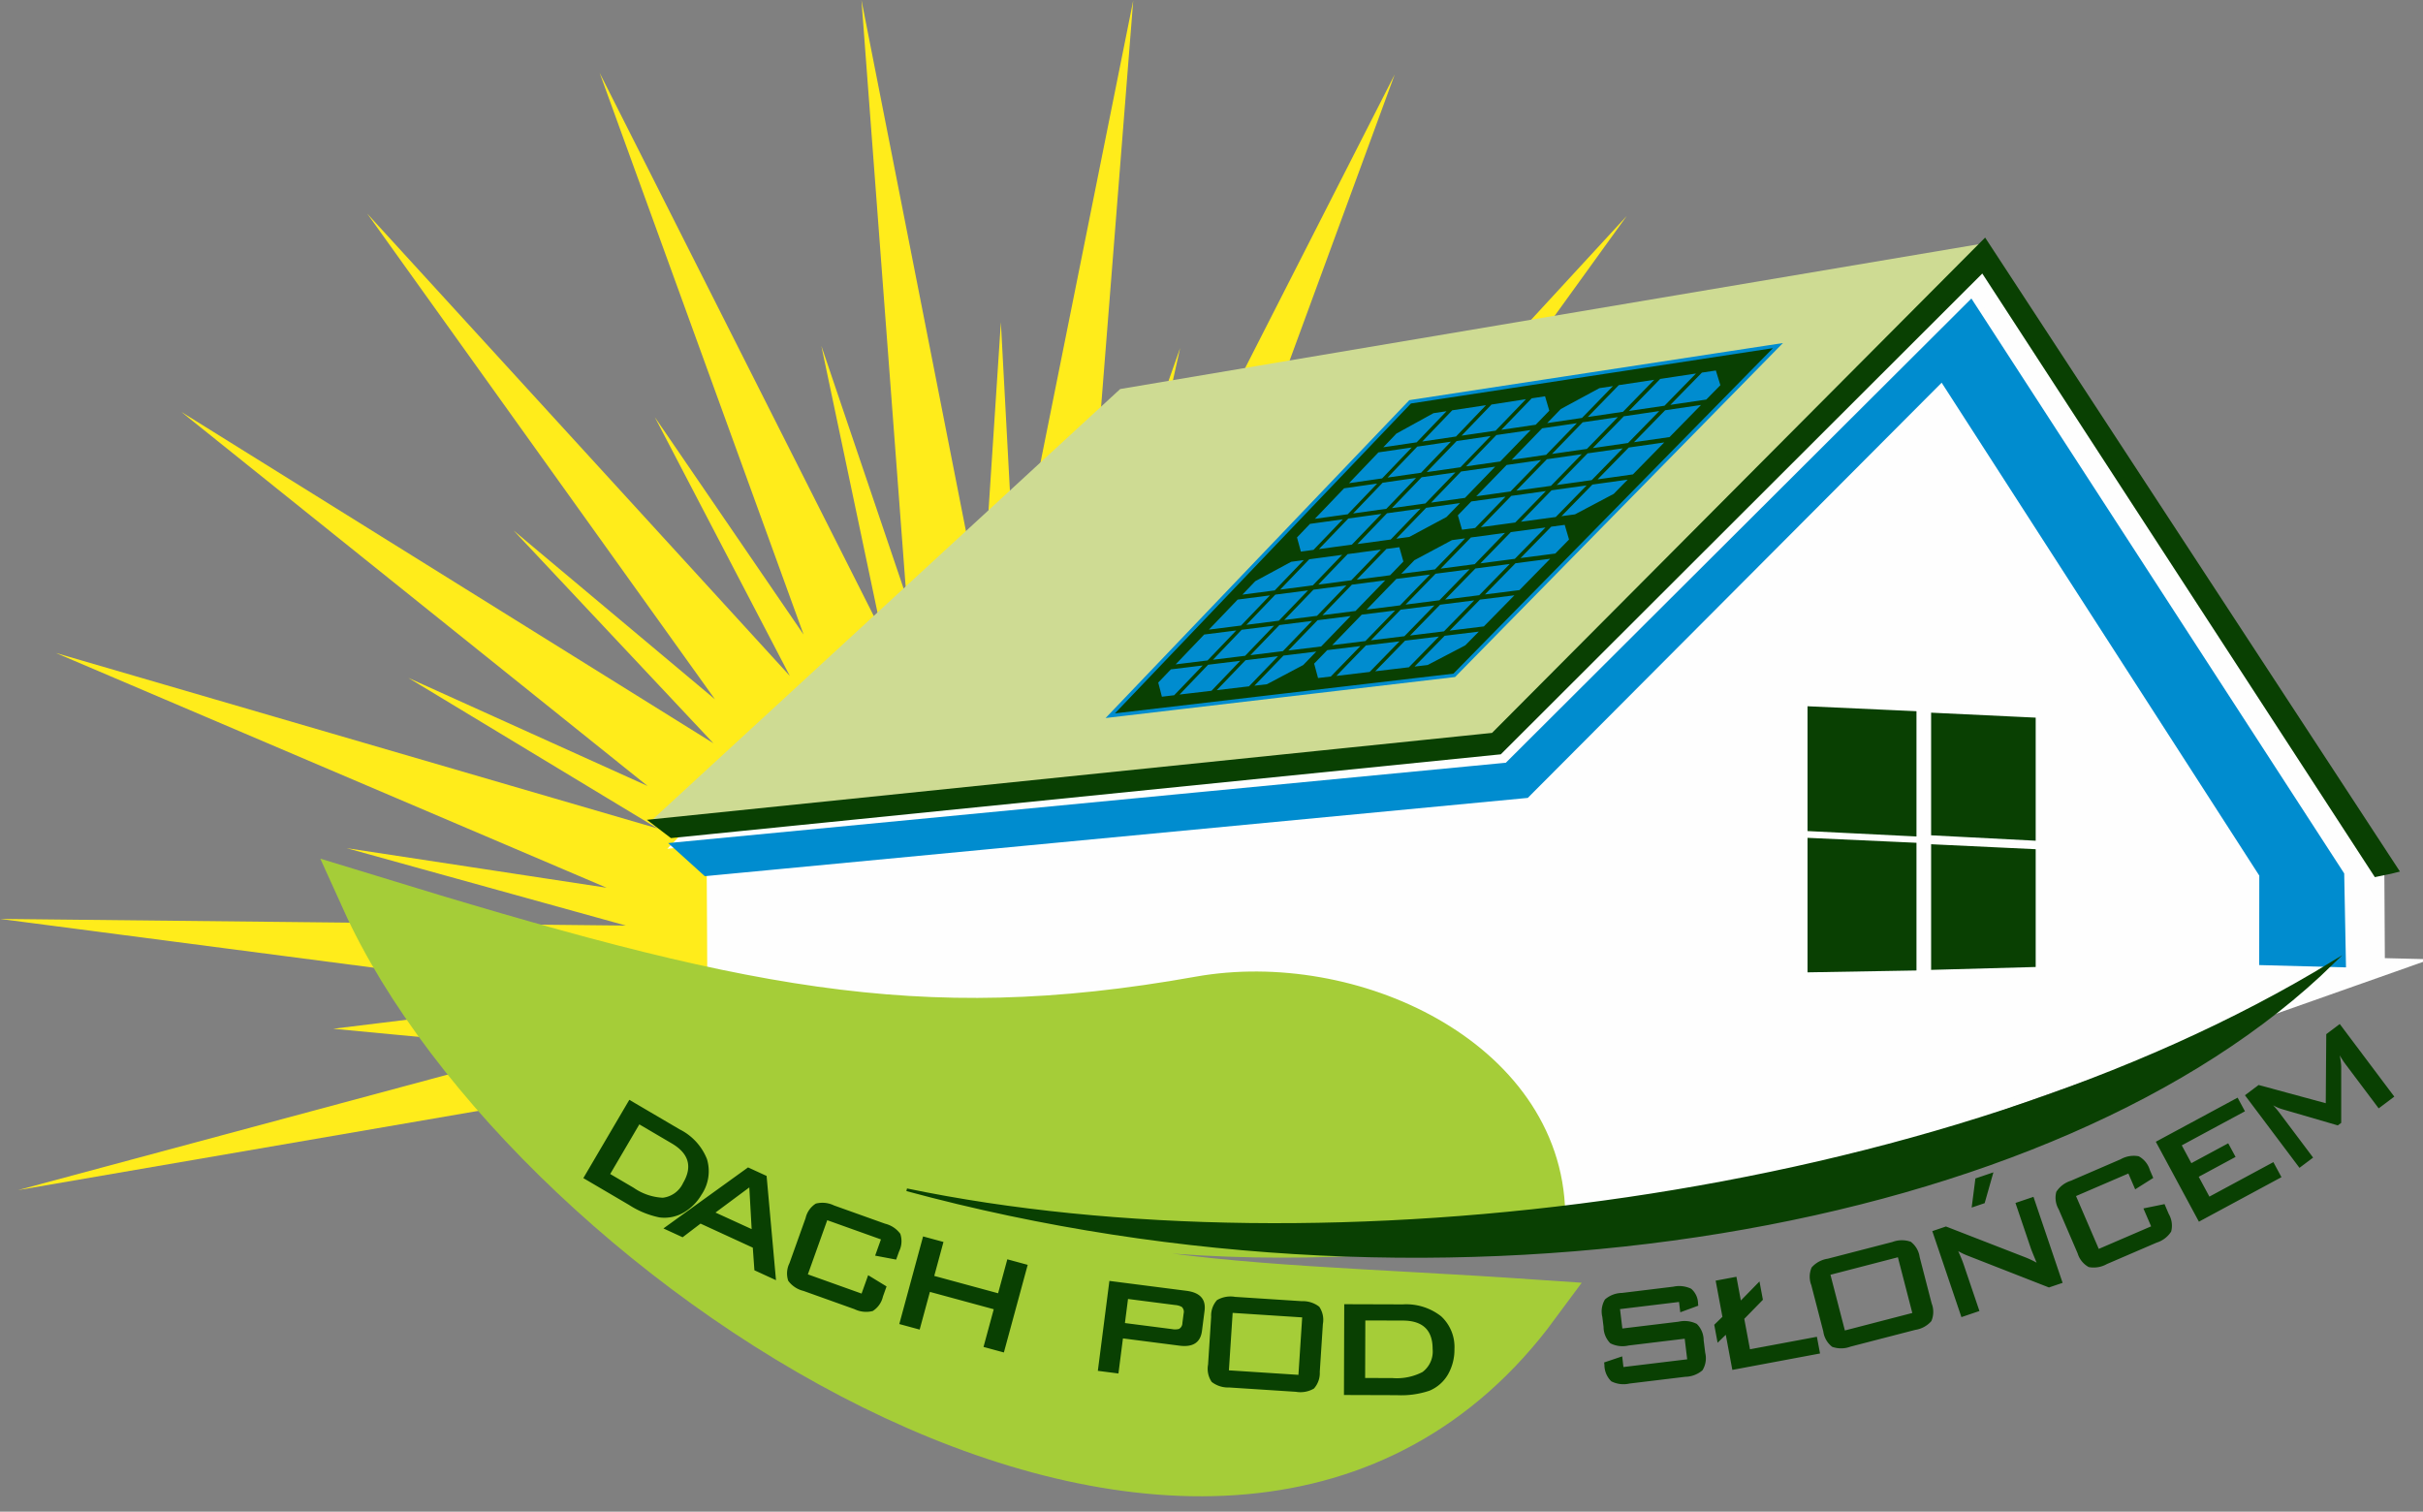 <svg id="logo" xmlns="http://www.w3.org/2000/svg" xmlns:xlink="http://www.w3.org/1999/xlink" width="194" height="121.03" viewBox="0 0 194 121.03">
  <rect x="0" y="0" width="194" height="121.03" fill="#808080" stroke="none"/>
  <defs>
    <clipPath id="clip-path">
      <rect id="Rectangle_4" data-name="Rectangle 4" width="194" height="119.03" fill="none"/>
    </clipPath>
    <clipPath id="clip-path-2">
      <path id="Path_27" data-name="Path 27" d="M122.271,43.321l-37.585,34.6,67.487-6.791,39.306-39.482Z" transform="translate(-84.686 -31.643)" fill="none"/>
    </clipPath>
    <linearGradient id="linear-gradient" x1="-0.407" y1="1.418" x2="-0.401" y2="1.418" gradientUnits="objectBoundingBox">
      <stop offset="0" stop-color="#1a820c"/>
      <stop offset="1" stop-color="#cedb93"/>
    </linearGradient>
    <clipPath id="clip-path-3">
      <rect id="Rectangle_6" data-name="Rectangle 6" width="194" height="121.03" fill="none"/>
    </clipPath>
  </defs>
  <g id="Group_9" data-name="Group 9">
    <g id="Group_8" data-name="Group 8" clip-path="url(#clip-path)">
      <path id="Path_26" data-name="Path 26" d="M55.777,85.93c17.648-11.767,26.2-14.9,59.28-16.5l39.984-16.865L108.2,66.033l19.045-11.2-20.7,9.059,38.521-30.665-41.311,25.51,15.195-15.8L101.322,57.358l28.923-40.065L97.476,52.863l10.28-19.148L94.569,52.508,111.674,5.951,89.8,48.886,94.49,27.859l-7.681,21.8L90.733.041l-9.452,47.1L80.135,25.8,78.614,49,68.973,0l3.6,47.785-6.812-20.1L70.57,50.525,48.01,5.831,64.342,50.808,52.423,33.388,63.237,54.115,29.4,17.1,57.246,55.99,41.12,42.472l16,17.036L14.514,32.976,51.849,62.928,32.688,54.27,52.642,66.328,4.467,52.276l44.106,18.8L27.75,67.905l22.369,6.2L0,73.573l47.669,6.22L26.676,82.366l16.87,1.6L1.444,95.284Z" fill="#ffec1b"/>
    </g>
  </g>
  <g id="Group_11" data-name="Group 11" transform="translate(52.104 19.469)">
    <g id="Group_10" data-name="Group 10" clip-path="url(#clip-path-2)">
      <rect id="Rectangle_5" data-name="Rectangle 5" width="116.361" height="83.213" transform="translate(-16.196 6.614) rotate(-22.214)" fill="url(#linear-gradient)"/>
    </g>
  </g>
  <g id="Group_13" data-name="Group 13">
    <g id="Group_12" data-name="Group 12" clip-path="url(#clip-path-3)">
      <path id="Path_28" data-name="Path 28" d="M156.405,77.023l32.841-32.94,26.146,39.352-.057.6.049,6.365,6.377.17V83.6l-29.53-45.843L154.912,74.754,88.037,81.016l.616-.635,65.6-6.847,38.727-38.669,31.516,48.726.04,6.813,2.386.057L176.4,108.294l-22.187,3.853-.388-4.847.094-2.287-3.145-2.135-1.367-1.991-5.657-1.7-5.785-3.252-5.511.67-12.407,1.994-7.394-3.287L99.33,95.4l-8.543-2.858-.017-4.17-.031-5.1Z" transform="translate(-33.872 -13.414)" fill="#fefefe" fill-rule="evenodd"/>
      <path id="Path_29" data-name="Path 29" d="M156.405,77.023l32.841-32.94,26.146,39.352-.057.6.049,6.365,6.377.17V83.6l-29.53-45.843L154.912,74.754,88.037,81.016l.616-.635,65.6-6.847,38.727-38.669,31.516,48.726.04,6.813,2.386.057L176.4,108.294l-22.187,3.853-.388-4.847.094-2.287-3.145-2.135-1.367-1.991-5.657-1.7-5.785-3.252-5.511.67-12.407,1.994-7.394-3.287L99.33,95.4l-8.543-2.858-.017-4.17-.031-5.1Z" transform="translate(-33.872 -13.414)" fill="none" stroke="#fefefe" stroke-miterlimit="22.926" stroke-width="0.567"/>
      <path id="Path_30" data-name="Path 30" d="M215.048,85.246l-.007,6.97,6.377.17-.137-7.145L191.666,39.572l-37.1,36.993L88.037,82.946,90.4,85.081l65.666-6.246L189.38,45.416Z" transform="translate(-33.872 -15.225)" fill="#008ccf" fill-rule="evenodd"/>
      <path id="Path_31" data-name="Path 31" d="M215.048,85.246l-.007,6.97,6.377.17-.137-7.145L191.666,39.572l-37.1,36.993L88.037,82.946,90.4,85.081l65.666-6.246L189.38,45.416Z" transform="translate(-33.872 -15.225)" fill="none" stroke="#008ccf" stroke-miterlimit="22.926" stroke-width="0.567"/>
      <path id="Path_32" data-name="Path 32" d="M223.129,82.08c.517-.118,1-.187,1.427-.3L191.75,31.643,152.444,71.125,85.393,78.019l1.263.963,66.232-6.687,38.727-38.67Z" transform="translate(-32.854 -12.174)" fill="#094002" fill-rule="evenodd"/>
      <path id="Path_33" data-name="Path 33" d="M223.129,82.08c.517-.118,1-.187,1.427-.3L191.75,31.643,152.444,71.125,85.393,78.019l1.263.963,66.232-6.687,38.727-38.67Z" transform="translate(-32.854 -12.174)" fill="none" stroke="#094002" stroke-miterlimit="22.926" stroke-width="0.567"/>
      <path id="Path_34" data-name="Path 34" d="M235.683,119.694V109.509l8.156.371v9.674Z" transform="translate(-90.678 -42.133)" fill="#094002" fill-rule="evenodd"/>
      <path id="Path_35" data-name="Path 35" d="M235.683,119.694V109.509l8.156.371v9.674Z" transform="translate(-90.678 -42.133)" fill="none" stroke="#094002" stroke-miterlimit="22.926" stroke-width="0.567"/>
      <path id="Path_36" data-name="Path 36" d="M251.765,119.815v-9.47l7.806.371V119.6Z" transform="translate(-96.865 -42.455)" fill="#094002" fill-rule="evenodd"/>
      <path id="Path_37" data-name="Path 37" d="M251.765,119.815v-9.47l7.806.371V119.6Z" transform="translate(-96.865 -42.455)" fill="none" stroke="#094002" stroke-miterlimit="22.926" stroke-width="0.567"/>
      <path id="Path_38" data-name="Path 38" d="M235.683,101.813V92.387l8.156.371v9.46Z" transform="translate(-90.678 -35.545)" fill="#094002" fill-rule="evenodd"/>
      <path id="Path_39" data-name="Path 39" d="M235.683,101.813V92.387l8.156.371v9.46Z" transform="translate(-90.678 -35.545)" fill="none" stroke="#094002" stroke-miterlimit="22.926" stroke-width="0.567"/>
      <path id="Path_40" data-name="Path 40" d="M251.765,102.475V93.223l7.806.371v9.285Z" transform="translate(-96.865 -35.867)" fill="#094002" fill-rule="evenodd"/>
      <path id="Path_41" data-name="Path 41" d="M251.765,102.475V93.223l7.806.371v9.285Z" transform="translate(-96.865 -35.867)" fill="none" stroke="#094002" stroke-miterlimit="22.926" stroke-width="0.567"/>
      <path id="Path_42" data-name="Path 42" d="M197.995,103.993l.112.437Z" transform="translate(-76.177 -40.011)" fill="#f9fafa" fill-rule="evenodd"/>
      <path id="Path_43" data-name="Path 43" d="M168.8,49.734l14.152-2.163,14.825-2.265q-6.546,6.672-12.97,13.214Q178.44,65,172.194,71.365L158.34,72.99l-13.247,1.555q5.793-6.059,11.69-12.237,5.948-6.227,12.012-12.574" transform="translate(-55.824 -17.431)" fill="#008ccf" fill-rule="evenodd"/>
      <path id="Path_44" data-name="Path 44" d="M168.8,49.734l14.152-2.163,14.825-2.265q-6.546,6.672-12.97,13.214Q178.44,65,172.194,71.365L158.34,72.99l-13.247,1.555q5.793-6.059,11.69-12.237Q162.731,56.081,168.8,49.734Z" transform="translate(-55.824 -17.431)" fill="none" stroke="#008ccf" stroke-miterlimit="22.926" stroke-width="0.567"/>
      <path id="Path_45" data-name="Path 45" d="M173.143,69.1q-1.514.8-3.014,1.574l-1.049.125,2.411-2.465L174.226,68c-.362.369-.724.738-1.083,1.1m-12.1,1.462q.151.579.312,1.154l1.022-.121q1.181-1.215,2.367-2.438l-2.653.325-1.048,1.081m20.407-9.938c-.118-.391-.232-.78-.346-1.172l-1.08.146-2.455,2.511q1.388-.178,2.783-.362.546-.562,1.1-1.123m-7.136,4.814q1.376-.17,2.758-.346-1.224,1.243-2.443,2.49l-2.738.337q1.206-1.238,2.423-2.481m2.847-2.913,2.78-.361q-1.236,1.259-2.462,2.511-1.382.172-2.761.348,1.218-1.245,2.443-2.5m-8.842,6.2,2.713-.332-2.407,2.463-2.693.32q1.192-1.223,2.387-2.451m2.806-2.879,2.731-.346q-1.214,1.241-2.42,2.479l-2.716.334q1.2-1.231,2.405-2.467m2.823-2.9,2.752-.36-2.44,2.5-2.734.348,2.422-2.484m2.838-2.914q1.382-.183,2.774-.372l-2.453,2.51-2.755.362q1.215-1.247,2.435-2.5m-11.6,9.07,2.686-.326-2.387,2.449-2.667.317q1.183-1.215,2.367-2.44m2.782-2.86,2.7-.342q-1.2,1.233-2.4,2.465-1.352.165-2.689.328,1.19-1.22,2.385-2.451m2.8-2.881,2.724-.356-2.419,2.483-2.707.345,2.4-2.471m2.812-2.9,2.748-.37L173.9,62.6l-2.727.358,2.412-2.486m-8.734,6.171q1.332-.164,2.673-.336l-2.379,2.449-2.656.327c.787-.809,1.572-1.626,2.361-2.439m2.775-2.864,2.694-.35-2.4,2.47c-.894.114-1.788.227-2.676.338q1.188-1.226,2.381-2.457m1.461-1.506c.992-.532,1.989-1.061,2.992-1.6l1.052-.142q-1.208,1.246-2.411,2.484-1.356.178-2.7.352l1.064-1.1m15.951-5.3q-1.562.829-3.106,1.643l-1.082.147q1.236-1.261,2.476-2.532l2.825-.394c-.372.382-.743.759-1.114,1.136M172.55,58.69q.163.581.332,1.152l1.055-.14c.808-.834,1.614-1.667,2.428-2.505l-2.739.382c-.359.372-.718.74-1.077,1.112m21.019-10.421c-.127-.389-.244-.784-.362-1.175l-1.117.169-2.525,2.582,2.875-.425,1.129-1.151m-7.341,4.993,2.847-.409q-1.256,1.283-2.508,2.558l-2.828.4q1.242-1.273,2.49-2.545m2.92-2.99,2.871-.423L189.5,52.425l-2.85.41q1.247-1.28,2.5-2.563m-9.09,6.412,2.8-.389q-1.242,1.271-2.474,2.53L177.6,59.2c.816-.836,1.631-1.677,2.454-2.518m2.876-2.953c.936-.132,1.877-.266,2.818-.4q-1.24,1.275-2.483,2.543l-2.8.392Q181.7,55,182.934,53.731m2.9-2.971,2.84-.418q-1.253,1.283-2.5,2.558l-2.822.407q1.239-1.27,2.484-2.547m2.917-2.992,2.862-.433-2.521,2.58c-.95.138-1.9.278-2.844.418l2.5-2.565m-11.924,9.364,2.769-.384q-1.231,1.261-2.452,2.516l-2.751.374q1.214-1.251,2.434-2.507m2.852-2.934,2.79-.4L180,56.33q-1.39.191-2.772.386,1.221-1.255,2.447-2.517m2.87-2.958,2.815-.414q-1.243,1.276-2.481,2.547l-2.793.4q1.225-1.266,2.459-2.535m2.891-2.972,2.833-.428q-1.254,1.287-2.5,2.563l-2.818.416q1.237-1.27,2.481-2.55m-8.983,6.391,2.759-.395q-1.224,1.261-2.444,2.515l-2.741.384q1.211-1.251,2.426-2.5m2.845-2.94,2.783-.41-2.459,2.533-2.762.4,2.438-2.521m1.5-1.547q1.532-.83,3.086-1.669l1.085-.164q-1.243,1.276-2.477,2.548l-2.786.412,1.091-1.127m-20.629,20.5-2.9,1.534-1.005.119q1.162-1.206,2.327-2.411l2.626-.322-1.045,1.079m-11.608,1.4c.1.381.192.757.292,1.134l.984-.117q1.141-1.192,2.286-2.383l-2.55.312q-.508.53-1.011,1.055m19.627-9.688c-.109-.381-.219-.764-.325-1.149l-1.035.14-2.371,2.457,2.669-.35q.528-.544,1.061-1.1m-6.869,4.7,2.646-.335c-.788.813-1.574,1.628-2.358,2.436l-2.629.323,2.342-2.424m2.746-2.846,2.668-.349q-1.191,1.235-2.375,2.454l-2.649.337q1.171-1.217,2.355-2.442m-8.513,6.047,2.6-.319q-1.164,1.205-2.324,2.41l-2.582.307q1.148-1.2,2.305-2.4m2.708-2.814,2.618-.332q-1.167,1.213-2.336,2.422l-2.6.321,2.322-2.411m2.725-2.831,2.638-.345-2.355,2.439-2.621.333,2.338-2.428m2.74-2.848,2.659-.359q-1.186,1.232-2.368,2.455l-2.641.346q1.173-1.222,2.35-2.443m-11.177,8.86,2.574-.316-2.3,2.4-2.557.3q1.142-1.193,2.288-2.385m2.686-2.8,2.591-.325q-1.157,1.205-2.316,2.409l-2.577.317q1.15-1.2,2.3-2.4m2.7-2.815c.869-.113,1.741-.225,2.613-.339l-2.336,2.427-2.6.33q1.155-1.2,2.318-2.418m2.716-2.83,2.633-.355q-1.175,1.221-2.347,2.442c-.873.115-1.745.227-2.616.341l2.331-2.428m-8.414,6.025,2.569-.325q-1.153,1.2-2.3,2.4l-2.552.314c.76-.793,1.521-1.592,2.283-2.387m2.679-2.8L157.5,65.1c-.775.81-1.543,1.614-2.313,2.416l-2.572.324,2.3-2.4m1.41-1.475q1.431-.773,2.879-1.555l1.01-.136-2.328,2.426-2.588.34c.34-.356.684-.716,1.027-1.074m15.321-5.145q-1.5.808-2.987,1.6l-1.038.141q1.192-1.236,2.39-2.475l2.71-.377-1.075,1.109M159.671,60.46q.15.569.309,1.133l1.013-.138q1.169-1.218,2.346-2.446-1.317.183-2.628.364-.521.545-1.04,1.087m20.2-10.149c-.115-.382-.232-.766-.34-1.152l-1.069.162-2.435,2.523,2.755-.407,1.089-1.125m-7.066,4.869q1.365-.191,2.731-.388-1.213,1.25-2.417,2.5l-2.713.379,2.4-2.49m2.82-2.919,2.751-.4-2.435,2.516q-1.367.2-2.733.391l2.417-2.5m-8.75,6.255,2.682-.373-2.384,2.475-2.664.362,2.366-2.464m2.776-2.883,2.7-.388q-1.2,1.247-2.4,2.486l-2.684.375q1.189-1.233,2.382-2.473m2.8-2.9,2.723-.4-2.414,2.5-2.705.389q1.2-1.24,2.4-2.489m2.813-2.924L178,49.39c-.814.844-1.621,1.682-2.429,2.521l-2.726.4,2.414-2.509m-11.484,9.143,2.656-.37-2.366,2.459-2.639.359q1.171-1.219,2.349-2.447m2.752-2.868,2.676-.383q-1.191,1.239-2.379,2.472l-2.659.372c.786-.82,1.573-1.637,2.361-2.46m2.772-2.89c.894-.13,1.794-.262,2.694-.395q-1.2,1.248-2.39,2.487l-2.679.385c.791-.825,1.582-1.648,2.376-2.478m2.789-2.906,2.714-.41L172.4,52.38c-.9.134-1.8.264-2.7.4q1.193-1.241,2.393-2.493m-8.652,6.239,2.648-.38q-1.181,1.229-2.358,2.459c-.879.123-1.758.245-2.631.365q1.168-1.22,2.341-2.444m2.748-2.875,2.668-.393c-.792.829-1.583,1.651-2.372,2.476l-2.651.381c.784-.821,1.569-1.639,2.355-2.465m1.446-1.509c.983-.539,1.969-1.085,2.962-1.629l1.045-.158q-1.2,1.251-2.39,2.491l-2.671.395c.349-.364.7-.732,1.053-1.1m1.163-2.405,14.152-2.163,14.825-2.265q-6.546,6.672-12.97,13.214Q178.44,65,172.194,71.365L158.34,72.99l-13.247,1.555q5.793-6.059,11.69-12.237,5.948-6.227,12.012-12.574" transform="translate(-55.824 -17.431)" fill="#094002" fill-rule="evenodd"/>
      <path id="Path_46" data-name="Path 46" d="M141.638,142.149c-23.011,3.233-43.043,1.708-64.965-7.679,23.029,14.48,37.809,13.137,64.514,14.975-24.805,33.6-80.388-3.347-93.575-32.487,29.359,9.012,43.989,12.28,66.781,8.207,12.005-2.145,27,4.872,27.245,16.984" transform="translate(-18.318 -44.999)" fill="#a5cd38" fill-rule="evenodd"/>
      <path id="Path_47" data-name="Path 47" d="M141.638,142.149c-23.011,3.233-43.043,1.708-64.965-7.679,23.029,14.48,37.809,13.137,64.514,14.975-24.805,33.6-80.388-3.347-93.575-32.487,29.359,9.012,43.989,12.28,66.781,8.207C126.4,123.02,141.4,130.037,141.638,142.149Z" transform="translate(-18.318 -44.999)" fill="none" stroke="#a5cd38" stroke-miterlimit="22.926" stroke-width="4"/>
      <path id="Path_48" data-name="Path 48" d="M220.908,139.07l-1.25.939-2.7-3.593a7.577,7.577,0,0,1-.421-.653,5.5,5.5,0,0,1,.119.862l0,4.548-.27.2-4.377-1.275a3.315,3.315,0,0,1-.8-.335c.2.216.364.414.5.594l2.7,3.593-1.093.82-4.366-5.811,1.093-.821,5.377,1.458.041-5.529,1.08-.812Zm-9.034,6.448-6.61,3.564-3.45-6.4,6.548-3.53.588,1.091-5.059,2.728.768,1.426,2.951-1.591.589,1.091-2.951,1.591.856,1.587,5.121-2.761Zm-9.023,2.951a1.858,1.858,0,0,1,.191,1.406,2.136,2.136,0,0,1-1.168.886l-3.985,1.716a2.135,2.135,0,0,1-1.446.239,1.858,1.858,0,0,1-.89-1.1l-1.515-3.52a1.854,1.854,0,0,1-.191-1.405,2.138,2.138,0,0,1,1.168-.886L199,144.084a2.131,2.131,0,0,1,1.446-.239,1.855,1.855,0,0,1,.89,1.1l.273.634-1.447.914-.546-1.268-4.192,1.805,1.822,4.231,4.192-1.805-.618-1.436,1.692-.345Zm-8.5,5.51-1.094.37-6.5-2.543a5.245,5.245,0,0,1-.764-.366q.293.645.437,1.072l1.262,3.722-1.442.489-2.332-6.885,1.094-.371,6.218,2.416a7.863,7.863,0,0,1,1.04.48q-.392-.939-.469-1.165l-1.225-3.616,1.442-.488Zm-5.541-8.847-.7,2.467-1.041.353.3-2.331Zm-6.493,11.26-1.154-4.46-5.4,1.4,1.155,4.46Zm1.549-.765a1.859,1.859,0,0,1-.025,1.418,2.134,2.134,0,0,1-1.29.7l-5.182,1.341a2.135,2.135,0,0,1-1.466.016,1.858,1.858,0,0,1-.712-1.228l-.96-3.709a1.852,1.852,0,0,1,.026-1.418,2.131,2.131,0,0,1,1.289-.7l5.182-1.341a2.138,2.138,0,0,1,1.467-.016,1.861,1.861,0,0,1,.711,1.227Zm-8.937,4.008-7.021,1.314-.525-2.811-.655.638-.269-1.44.654-.638-.541-2.894,1.662-.311.355,1.9,1.492-1.526.274,1.468-1.492,1.526.457,2.437,5.358-1Zm-9.193-.055a1.837,1.837,0,0,1-.22,1.4,2.165,2.165,0,0,1-1.378.521l-4.461.54a2.165,2.165,0,0,1-1.462-.178,1.834,1.834,0,0,1-.549-1.31l-.024-.2,1.446-.487.1.853,5.105-.617-.2-1.65-4.5.545a2.136,2.136,0,0,1-1.454-.179,1.854,1.854,0,0,1-.541-1.311l-.1-.8a1.859,1.859,0,0,1,.213-1.4,2.136,2.136,0,0,1,1.37-.521l4.1-.5a2.214,2.214,0,0,1,1.432.167,1.585,1.585,0,0,1,.549,1.2l.019.154-1.441.529-.1-.826-4.726.572.187,1.552,4.5-.544a2.163,2.163,0,0,1,1.462.178,1.834,1.834,0,0,1,.548,1.31Zm-21.826-.305q.007-2.268-2.388-2.276l-3-.009-.015,4.606,2.184.007a4.466,4.466,0,0,0,2.411-.485,2.053,2.053,0,0,0,.809-1.843m1.747.034a3.988,3.988,0,0,1-.5,1.971,3.082,3.082,0,0,1-1.5,1.334,7.073,7.073,0,0,1-2.607.358l-4.24-.014.023-7.269,4.677.015a4.522,4.522,0,0,1,3.082.954,3.344,3.344,0,0,1,1.063,2.652m-12.49,2.035.3-4.6-5.567-.361-.3,4.6Zm1.709-.242a1.855,1.855,0,0,1-.468,1.339,2.132,2.132,0,0,1-1.443.26l-5.342-.346a2.133,2.133,0,0,1-1.4-.444,1.861,1.861,0,0,1-.291-1.388l.247-3.824a1.859,1.859,0,0,1,.468-1.339,2.139,2.139,0,0,1,1.443-.26l5.342.346a2.134,2.134,0,0,1,1.4.443,1.856,1.856,0,0,1,.292,1.389Zm-11-3.9.1-.773a.538.538,0,0,0-.146-.521,1.259,1.259,0,0,0-.534-.154l-3.773-.485-.248,1.928,3.773.485a1.251,1.251,0,0,0,.556-.014.535.535,0,0,0,.273-.467m1.568.623q-.179,1.394-1.8,1.184l-4.528-.582-.361,2.809-1.649-.212.925-7.2,6.177.794q1.621.209,1.442,1.6Zm-15.861,1.728-1.631-.443.82-3.018-5.112-1.389-.82,3.018-1.631-.444,1.905-7.015,1.632.443-.738,2.719,5.112,1.389.739-2.719,1.631.444ZM99.9,155.076a1.858,1.858,0,0,1-.818,1.159,2.131,2.131,0,0,1-1.459-.148l-4.085-1.461a2.131,2.131,0,0,1-1.221-.81,1.853,1.853,0,0,1,.1-1.415l1.29-3.608a1.859,1.859,0,0,1,.818-1.159,2.134,2.134,0,0,1,1.458.148l4.086,1.461a2.139,2.139,0,0,1,1.221.811,1.858,1.858,0,0,1-.1,1.414l-.233.65-1.682-.317.465-1.3-4.3-1.537L93.889,153.3l4.3,1.538.527-1.472,1.473.9Zm-10.512-5.4L89.2,146.34l-2.708,2.011Zm1.949,4.09-1.728-.794-.129-1.811-4.185-1.925-1.434,1.093-1.536-.707,6.775-4.886,1.485.683ZM83.9,145.98q1.148-1.957-.917-3.169l-2.588-1.52-2.333,3.973,1.883,1.106a4.462,4.462,0,0,0,2.327.795A2.054,2.054,0,0,0,83.9,145.98m1.492.909a3.987,3.987,0,0,1-1.424,1.451,3.08,3.08,0,0,1-1.966.4,7.072,7.072,0,0,1-2.433-1l-3.657-2.147,3.681-6.268,4.033,2.368a4.525,4.525,0,0,1,2.183,2.376,3.347,3.347,0,0,1-.418,2.826" transform="translate(-29.206 -51.27)" fill="#094002"/>
      <path id="Path_49" data-name="Path 49" d="M161.706,122.331l.112.437Z" transform="translate(-62.215 -47.066)" fill="#f9fafa" fill-rule="evenodd"/>
      <path id="Path_50" data-name="Path 50" d="M232.186,125.252C200.7,144.49,151.126,150.337,118,143.448c43.475,11.785,92.21,3.316,114.182-18.2" transform="translate(-45.401 -48.19)" fill="#094002" fill-rule="evenodd"/>
      <path id="Path_51" data-name="Path 51" d="M232.186,125.252C200.7,144.49,151.126,150.337,118,143.448,161.479,155.233,210.214,146.764,232.186,125.252Z" transform="translate(-45.401 -48.19)" fill="none" stroke="#094002" stroke-miterlimit="22.926" stroke-width="0.216"/>
    </g>
  </g>
</svg>
